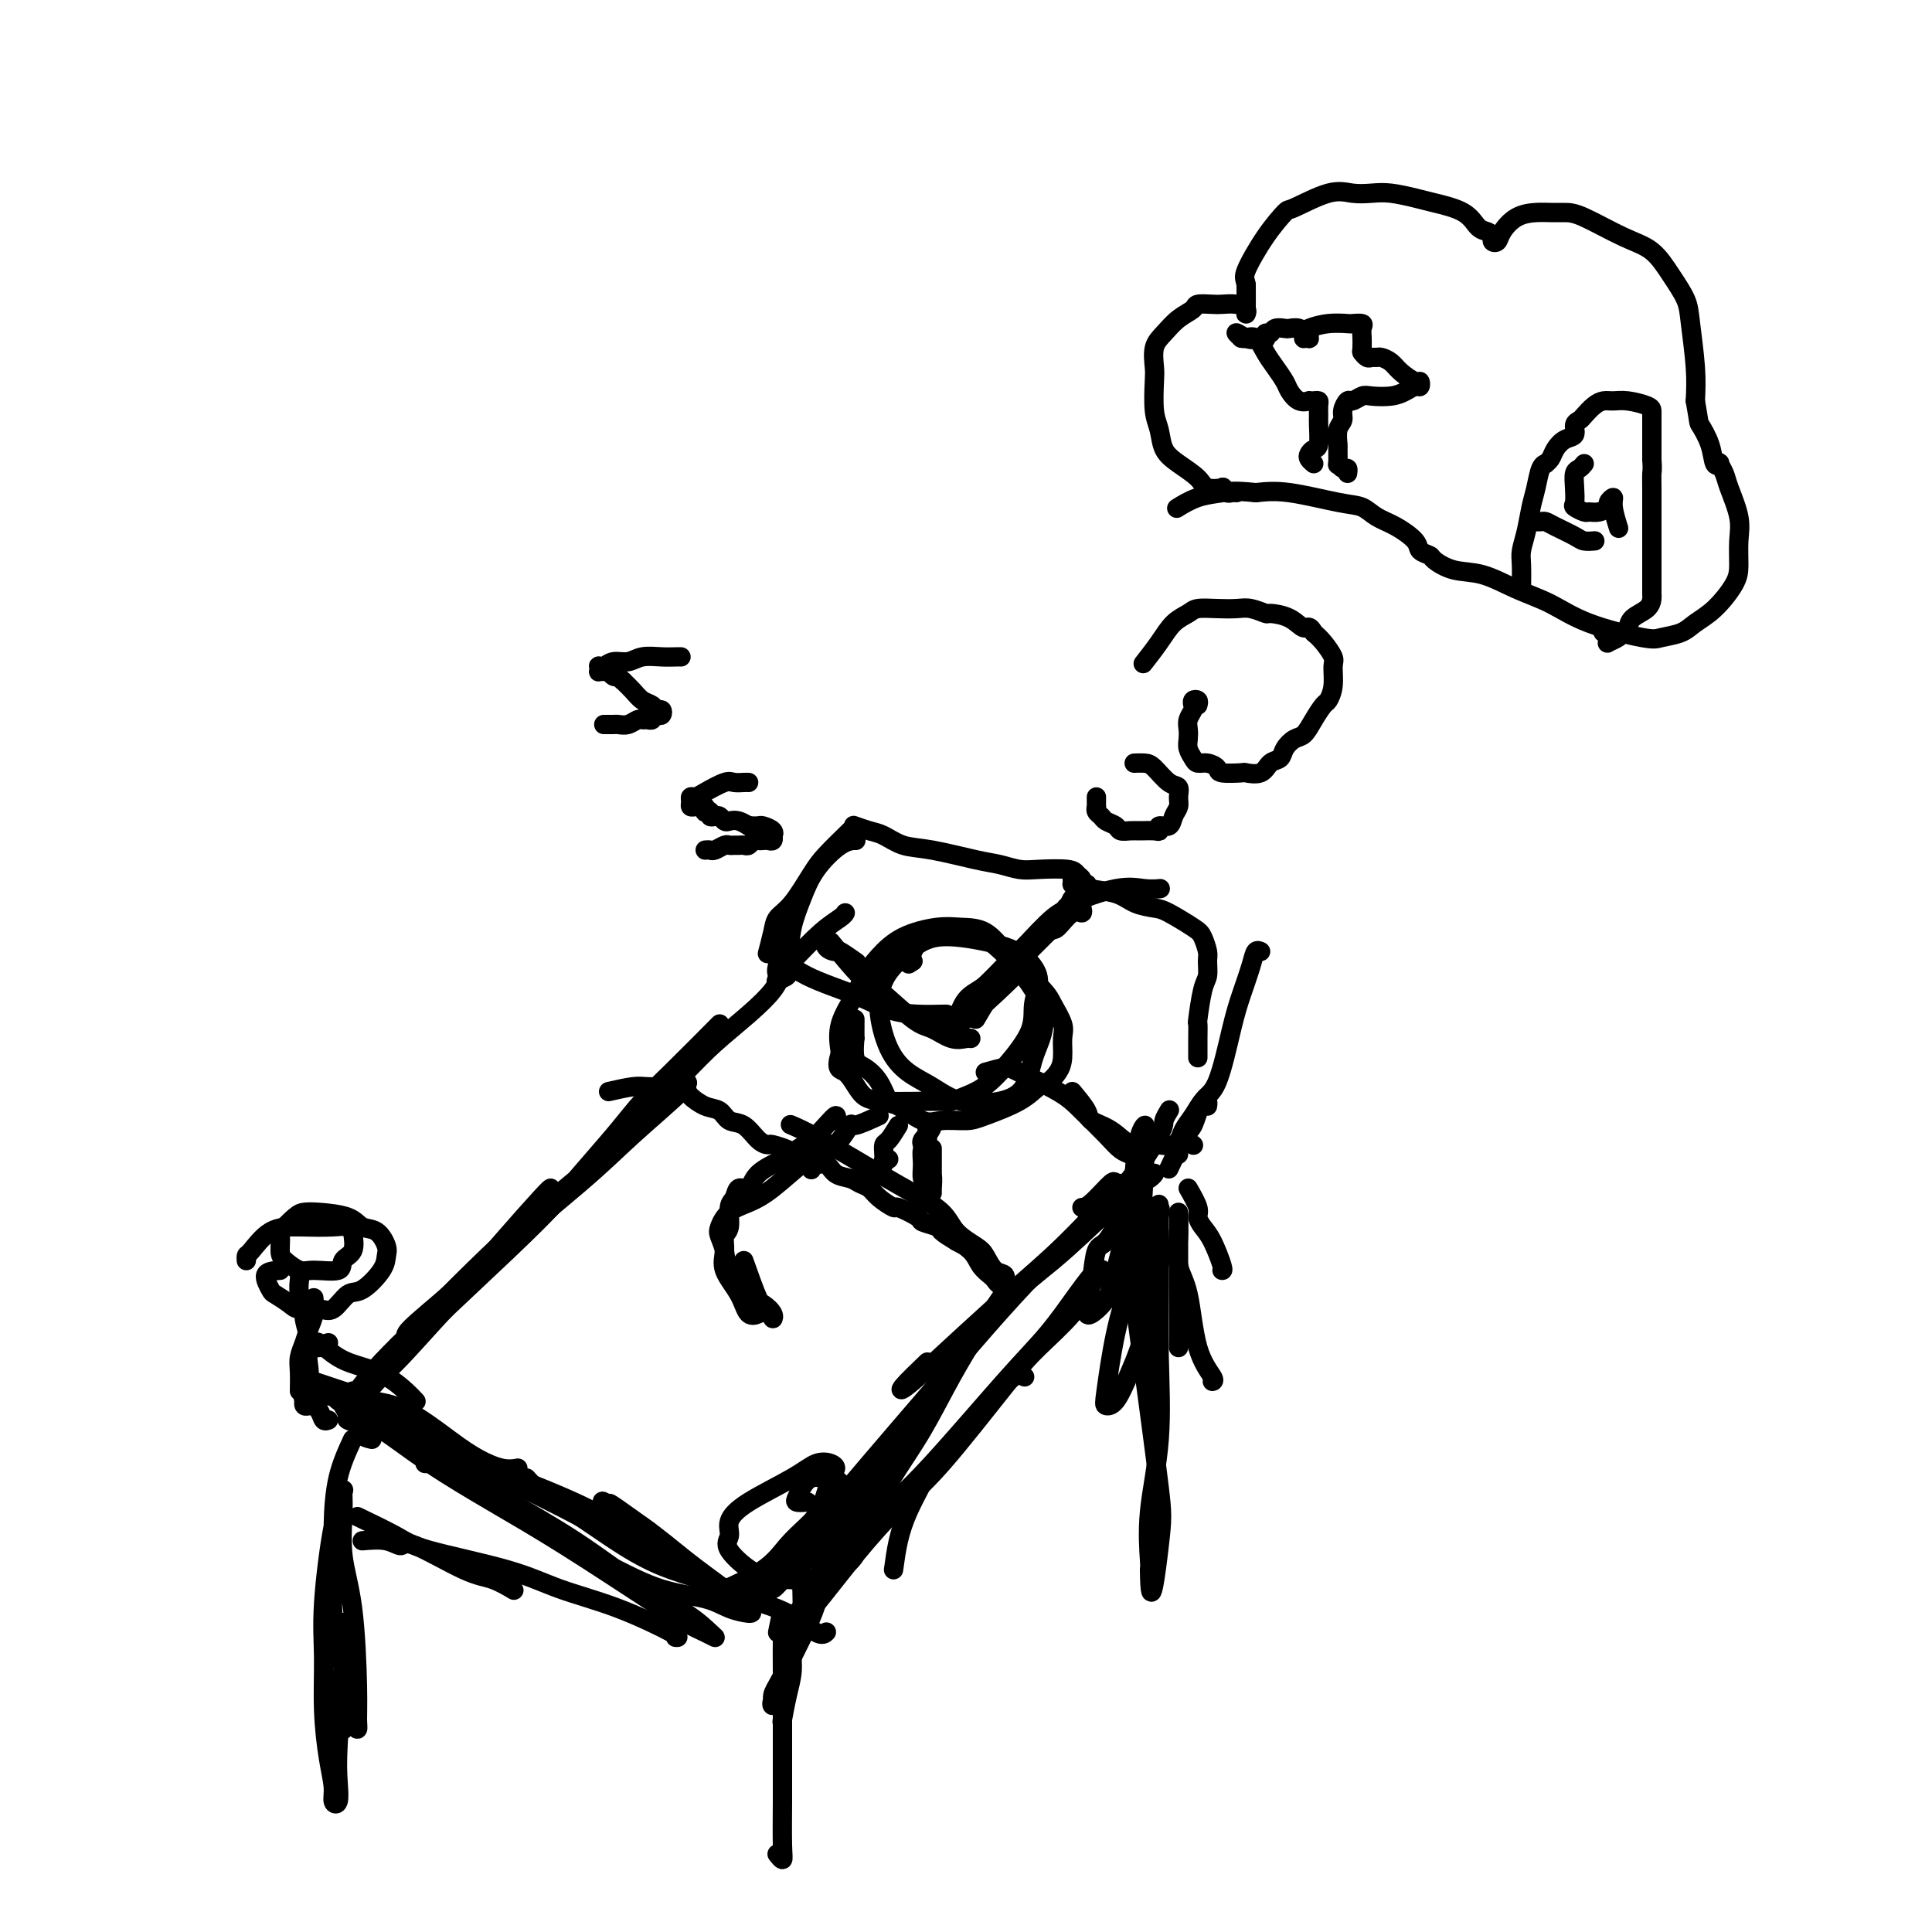 <svg viewBox='0 0 400 400' version='1.1' xmlns='http://www.w3.org/2000/svg' xmlns:xlink='http://www.w3.org/1999/xlink'><g fill='none' stroke='#000000' stroke-width='4' stroke-linecap='round' stroke-linejoin='round'><path d='M73,289c0.824,0.103 1.647,0.206 2,0c0.353,-0.206 0.234,-0.721 1,-2c0.766,-1.279 2.415,-3.324 6,-7c3.585,-3.676 9.104,-8.985 13,-13c3.896,-4.015 6.168,-6.736 9,-10c2.832,-3.264 6.224,-7.071 8,-9c1.776,-1.929 1.936,-1.980 2,-2c0.064,-0.020 0.032,-0.010 0,0'/><path d='M74,291c1.325,-1.786 2.649,-3.572 4,-5c1.351,-1.428 2.728,-2.499 6,-6c3.272,-3.501 8.439,-9.432 13,-14c4.561,-4.568 8.518,-7.774 12,-11c3.482,-3.226 6.490,-6.473 10,-10c3.510,-3.527 7.522,-7.334 9,-9c1.478,-1.666 0.422,-1.190 0,-1c-0.422,0.190 -0.211,0.095 0,0'/><path d='M86,276c-1.623,1.747 -3.247,3.494 -4,4c-0.753,0.506 -0.636,-0.228 0,-1c0.636,-0.772 1.792,-1.583 2,-2c0.208,-0.417 -0.530,-0.441 1,-2c1.530,-1.559 5.329,-4.652 8,-7c2.671,-2.348 4.215,-3.950 9,-8c4.785,-4.050 12.813,-10.549 18,-15c5.187,-4.451 7.535,-6.853 11,-10c3.465,-3.147 8.048,-7.040 10,-9c1.952,-1.960 1.272,-1.989 1,-2c-0.272,-0.011 -0.136,-0.006 0,0'/><path d='M149,212c-3.662,3.686 -7.324,7.372 -10,10c-2.676,2.628 -4.367,4.197 -6,6c-1.633,1.803 -3.208,3.838 -5,6c-1.792,2.162 -3.802,4.451 -6,7c-2.198,2.549 -4.585,5.360 -7,8c-2.415,2.640 -4.857,5.111 -10,10c-5.143,4.889 -12.987,12.197 -18,17c-5.013,4.803 -7.196,7.101 -9,9c-1.804,1.899 -3.231,3.399 -4,4c-0.769,0.601 -0.882,0.302 0,-1c0.882,-1.302 2.757,-3.608 5,-6c2.243,-2.392 4.854,-4.869 8,-8c3.146,-3.131 6.828,-6.916 11,-11c4.172,-4.084 8.835,-8.468 13,-12c4.165,-3.532 7.833,-6.212 13,-11c5.167,-4.788 11.831,-11.682 16,-16c4.169,-4.318 5.841,-6.058 8,-8c2.159,-1.942 4.806,-4.086 7,-6c2.194,-1.914 3.936,-3.599 5,-5c1.064,-1.401 1.450,-2.520 2,-3c0.550,-0.480 1.263,-0.322 1,0c-0.263,0.322 -1.504,0.806 -2,1c-0.496,0.194 -0.248,0.097 0,0'/><path d='M77,298c-0.891,-0.204 -1.783,-0.407 -2,-1c-0.217,-0.593 0.239,-1.574 0,-2c-0.239,-0.426 -1.175,-0.296 -2,-1c-0.825,-0.704 -1.541,-2.240 -2,-3c-0.459,-0.760 -0.662,-0.743 -1,-1c-0.338,-0.257 -0.811,-0.788 -1,-1c-0.189,-0.212 -0.095,-0.106 0,0'/><path d='M75,294c-0.000,0.006 -0.000,0.013 0,0c0.000,-0.013 0.001,-0.045 0,0c-0.001,0.045 -0.005,0.167 0,0c0.005,-0.167 0.020,-0.623 0,-1c-0.020,-0.377 -0.074,-0.675 0,-1c0.074,-0.325 0.275,-0.676 0,-1c-0.275,-0.324 -1.028,-0.623 -2,-1c-0.972,-0.377 -2.163,-0.834 -3,-1c-0.837,-0.166 -1.321,-0.040 -2,0c-0.679,0.040 -1.555,-0.004 -2,0c-0.445,0.004 -0.460,0.057 -1,0c-0.540,-0.057 -1.605,-0.226 -2,0c-0.395,0.226 -0.120,0.845 0,1c0.120,0.155 0.084,-0.154 0,0c-0.084,0.154 -0.215,0.772 0,1c0.215,0.228 0.776,0.065 1,0c0.224,-0.065 0.112,-0.033 0,0'/><path d='M62,288c0.024,-1.422 0.049,-2.845 0,-4c-0.049,-1.155 -0.171,-2.044 0,-3c0.171,-0.956 0.634,-1.980 1,-3c0.366,-1.020 0.634,-2.036 1,-3c0.366,-0.964 0.829,-1.875 1,-3c0.171,-1.125 0.049,-2.464 0,-3c-0.049,-0.536 -0.024,-0.268 0,0'/><path d='M64,277c-0.453,-1.676 -0.906,-3.353 -1,-4c-0.094,-0.647 0.171,-0.265 0,-1c-0.171,-0.735 -0.778,-2.589 -1,-4c-0.222,-1.411 -0.060,-2.380 0,-3c0.060,-0.620 0.017,-0.891 0,-1c-0.017,-0.109 -0.009,-0.054 0,0'/><path d='M58,263c-1.373,0.099 -2.746,0.199 -3,1c-0.254,0.801 0.610,2.305 1,3c0.390,0.695 0.306,0.582 1,1c0.694,0.418 2.167,1.369 3,2c0.833,0.631 1.026,0.943 2,1c0.974,0.057 2.730,-0.141 4,0c1.270,0.141 2.053,0.620 3,0c0.947,-0.620 2.059,-2.339 3,-3c0.941,-0.661 1.711,-0.265 3,-1c1.289,-0.735 3.096,-2.602 4,-4c0.904,-1.398 0.905,-2.329 1,-3c0.095,-0.671 0.282,-1.084 0,-2c-0.282,-0.916 -1.035,-2.337 -2,-3c-0.965,-0.663 -2.144,-0.569 -3,-1c-0.856,-0.431 -1.389,-1.386 -3,-2c-1.611,-0.614 -4.298,-0.885 -6,-1c-1.702,-0.115 -2.418,-0.074 -3,0c-0.582,0.074 -1.030,0.179 -2,1c-0.970,0.821 -2.460,2.357 -3,3c-0.540,0.643 -0.128,0.392 0,1c0.128,0.608 -0.028,2.073 0,3c0.028,0.927 0.240,1.314 1,2c0.760,0.686 2.067,1.672 3,2c0.933,0.328 1.490,-0.000 3,0c1.510,0.000 3.972,0.330 5,0c1.028,-0.330 0.623,-1.320 1,-2c0.377,-0.680 1.536,-1.052 2,-2c0.464,-0.948 0.232,-2.474 0,-4'/><path d='M73,255c-0.098,-1.464 -1.844,-1.125 -4,-1c-2.156,0.125 -4.721,0.037 -7,0c-2.279,-0.037 -4.271,-0.024 -6,1c-1.729,1.024 -3.195,3.058 -4,4c-0.805,0.942 -0.947,0.792 -1,1c-0.053,0.208 -0.015,0.774 0,1c0.015,0.226 0.008,0.113 0,0'/><path d='M68,278c-1.705,0.524 -3.411,1.048 -4,2c-0.589,0.952 -0.063,2.332 0,4c0.063,1.668 -0.337,3.624 0,5c0.337,1.376 1.410,2.173 2,3c0.590,0.827 0.697,1.684 1,2c0.303,0.316 0.801,0.090 1,0c0.199,-0.090 0.100,-0.045 0,0'/><path d='M66,279c-0.334,-0.713 -0.669,-1.425 0,-1c0.669,0.425 2.341,1.988 4,3c1.659,1.012 3.307,1.473 5,2c1.693,0.527 3.433,1.121 5,2c1.567,0.879 2.960,2.044 4,3c1.040,0.956 1.726,1.702 2,2c0.274,0.298 0.137,0.149 0,0'/><path d='M65,286c2.247,0.757 4.494,1.514 6,2c1.506,0.486 2.271,0.700 3,1c0.729,0.300 1.423,0.687 3,1c1.577,0.313 4.038,0.553 7,2c2.962,1.447 6.426,4.100 9,6c2.574,1.900 4.257,3.045 6,4c1.743,0.955 3.546,1.719 5,2c1.454,0.281 2.558,0.080 3,0c0.442,-0.080 0.221,-0.040 0,0'/><path d='M73,288c2.434,2.149 4.868,4.298 6,5c1.132,0.702 0.962,-0.043 3,1c2.038,1.043 6.284,3.873 10,6c3.716,2.127 6.903,3.549 12,6c5.097,2.451 12.103,5.929 16,8c3.897,2.071 4.685,2.735 5,3c0.315,0.265 0.158,0.133 0,0'/><path d='M77,295c2.600,1.339 5.200,2.678 7,3c1.800,0.322 2.799,-0.373 4,0c1.201,0.373 2.605,1.813 5,3c2.395,1.187 5.780,2.122 11,4c5.220,1.878 12.274,4.699 17,7c4.726,2.301 7.122,4.081 10,6c2.878,1.919 6.236,3.978 8,5c1.764,1.022 1.932,1.006 2,1c0.068,-0.006 0.034,-0.003 0,0'/><path d='M109,306c1.537,1.671 3.074,3.343 4,4c0.926,0.657 1.241,0.301 4,2c2.759,1.699 7.961,5.454 12,8c4.039,2.546 6.913,3.885 10,5c3.087,1.115 6.386,2.008 9,3c2.614,0.992 4.543,2.083 7,3c2.457,0.917 5.442,1.658 8,3c2.558,1.342 4.689,3.284 6,4c1.311,0.716 1.803,0.204 2,0c0.197,-0.204 0.098,-0.102 0,0'/><path d='M155,332c1.661,-2.649 3.321,-5.298 5,-7c1.679,-1.702 3.375,-2.458 4,-3c0.625,-0.542 0.179,-0.869 0,-1c-0.179,-0.131 -0.089,-0.065 0,0'/><path d='M148,330c3.761,-1.648 7.522,-3.296 10,-5c2.478,-1.704 3.673,-3.465 5,-5c1.327,-1.535 2.785,-2.845 4,-4c1.215,-1.155 2.188,-2.154 3,-4c0.812,-1.846 1.464,-4.540 2,-6c0.536,-1.460 0.955,-1.686 1,-2c0.045,-0.314 -0.283,-0.716 -1,-1c-0.717,-0.284 -1.823,-0.448 -3,0c-1.177,0.448 -2.425,1.510 -5,3c-2.575,1.490 -6.476,3.408 -9,5c-2.524,1.592 -3.670,2.857 -4,4c-0.330,1.143 0.157,2.164 0,3c-0.157,0.836 -0.959,1.486 0,3c0.959,1.514 3.679,3.892 6,5c2.321,1.108 4.244,0.946 6,1c1.756,0.054 3.345,0.323 5,0c1.655,-0.323 3.377,-1.239 5,-2c1.623,-0.761 3.148,-1.366 4,-3c0.852,-1.634 1.032,-4.296 1,-6c-0.032,-1.704 -0.274,-2.451 -1,-4c-0.726,-1.549 -1.935,-3.901 -3,-5c-1.065,-1.099 -1.986,-0.946 -3,-1c-1.014,-0.054 -2.121,-0.316 -3,0c-0.879,0.316 -1.531,1.209 -2,2c-0.469,0.791 -0.755,1.480 -1,2c-0.245,0.520 -0.451,0.871 0,1c0.451,0.129 1.557,0.037 2,0c0.443,-0.037 0.221,-0.018 0,0'/><path d='M169,332c-0.341,1.085 -0.682,2.171 -2,5c-1.318,2.829 -3.614,7.402 -5,10c-1.386,2.598 -1.863,3.221 -2,4c-0.137,0.779 0.066,1.714 0,2c-0.066,0.286 -0.402,-0.077 0,-1c0.402,-0.923 1.544,-2.407 2,-3c0.456,-0.593 0.228,-0.297 0,0'/><path d='M166,328c0.081,2.428 0.163,4.857 0,6c-0.163,1.143 -0.569,1.001 -1,2c-0.431,0.999 -0.886,3.140 -1,5c-0.114,1.860 0.113,3.440 0,5c-0.113,1.560 -0.566,3.098 -1,5c-0.434,1.902 -0.848,4.166 -1,5c-0.152,0.834 -0.044,0.238 0,0c0.044,-0.238 0.022,-0.119 0,0'/><path d='M161,338c0.423,-2.127 0.845,-4.254 1,-4c0.155,0.254 0.041,2.890 0,5c-0.041,2.110 -0.010,3.695 0,8c0.010,4.305 -0.001,11.332 0,16c0.001,4.668 0.014,6.977 0,10c-0.014,3.023 -0.055,6.759 0,9c0.055,2.241 0.207,2.988 0,3c-0.207,0.012 -0.773,-0.711 -1,-1c-0.227,-0.289 -0.113,-0.145 0,0'/><path d='M73,298c-1.151,2.498 -2.302,4.996 -3,8c-0.698,3.004 -0.944,6.514 -1,10c-0.056,3.486 0.079,6.947 0,10c-0.079,3.053 -0.371,5.699 0,9c0.371,3.301 1.406,7.259 2,10c0.594,2.741 0.748,4.267 1,6c0.252,1.733 0.602,3.674 1,5c0.398,1.326 0.845,2.036 1,2c0.155,-0.036 0.017,-0.817 0,-2c-0.017,-1.183 0.086,-2.769 0,-7c-0.086,-4.231 -0.361,-11.109 -1,-16c-0.639,-4.891 -1.641,-7.795 -2,-11c-0.359,-3.205 -0.076,-6.709 0,-9c0.076,-2.291 -0.056,-3.367 0,-4c0.056,-0.633 0.302,-0.824 0,0c-0.302,0.824 -1.150,2.662 -2,7c-0.850,4.338 -1.702,11.175 -2,16c-0.298,4.825 -0.042,7.640 0,11c0.042,3.360 -0.129,7.267 0,11c0.129,3.733 0.557,7.291 1,10c0.443,2.709 0.902,4.569 1,6c0.098,1.431 -0.166,2.433 0,3c0.166,0.567 0.763,0.700 1,0c0.237,-0.700 0.116,-2.233 0,-4c-0.116,-1.767 -0.227,-3.769 0,-8c0.227,-4.231 0.793,-10.691 1,-15c0.207,-4.309 0.056,-6.468 0,-8c-0.056,-1.532 -0.016,-2.438 0,-2c0.016,0.438 0.008,2.219 0,4'/><path d='M71,340c0.366,-3.767 0.280,3.317 0,7c-0.280,3.683 -0.756,3.967 -1,5c-0.244,1.033 -0.258,2.817 0,4c0.258,1.183 0.788,1.767 1,2c0.212,0.233 0.106,0.117 0,0'/><path d='M75,319c1.794,-0.151 3.588,-0.301 5,0c1.412,0.301 2.442,1.055 3,1c0.558,-0.055 0.644,-0.918 3,0c2.356,0.918 6.982,3.617 10,5c3.018,1.383 4.428,1.449 6,2c1.572,0.551 3.306,1.586 4,2c0.694,0.414 0.347,0.207 0,0'/><path d='M74,314c3.004,1.446 6.009,2.891 8,4c1.991,1.109 2.969,1.880 7,3c4.031,1.120 11.115,2.587 16,4c4.885,1.413 7.571,2.771 11,4c3.429,1.229 7.599,2.329 12,4c4.401,1.671 9.031,3.911 11,5c1.969,1.089 1.277,1.025 1,1c-0.277,-0.025 -0.138,-0.013 0,0'/><path d='M78,296c-2.670,-0.828 -5.340,-1.656 -6,-2c-0.660,-0.344 0.690,-0.205 2,0c1.310,0.205 2.579,0.477 5,2c2.421,1.523 5.995,4.299 10,7c4.005,2.701 8.441,5.329 13,8c4.559,2.671 9.240,5.385 15,9c5.760,3.615 12.601,8.131 17,11c4.399,2.869 6.358,4.093 8,5c1.642,0.907 2.966,1.499 4,2c1.034,0.501 1.779,0.910 2,1c0.221,0.090 -0.082,-0.140 -1,-1c-0.918,-0.860 -2.453,-2.350 -5,-4c-2.547,-1.650 -6.107,-3.461 -10,-6c-3.893,-2.539 -8.119,-5.805 -13,-9c-4.881,-3.195 -10.417,-6.317 -15,-9c-4.583,-2.683 -8.213,-4.926 -11,-6c-2.787,-1.074 -4.732,-0.977 -5,-1c-0.268,-0.023 1.141,-0.164 2,0c0.859,0.164 1.167,0.635 3,2c1.833,1.365 5.192,3.626 11,7c5.808,3.374 14.064,7.861 20,11c5.936,3.139 9.552,4.931 13,6c3.448,1.069 6.729,1.414 9,2c2.271,0.586 3.531,1.412 5,2c1.469,0.588 3.146,0.939 4,1c0.854,0.061 0.885,-0.167 0,-1c-0.885,-0.833 -2.685,-2.270 -5,-4c-2.315,-1.730 -5.146,-3.752 -8,-6c-2.854,-2.248 -5.730,-4.721 -9,-7c-3.270,-2.279 -6.934,-4.366 -8,-5c-1.066,-0.634 0.467,0.183 2,1'/><path d='M127,312c-3.022,-2.533 3.422,2.133 6,4c2.578,1.867 1.289,0.933 0,0'/><path d='M155,329c2.184,-1.797 4.368,-3.594 5,-4c0.632,-0.406 -0.290,0.578 1,-1c1.290,-1.578 4.790,-5.719 7,-8c2.210,-2.281 3.128,-2.702 5,-4c1.872,-1.298 4.698,-3.472 7,-5c2.302,-1.528 4.081,-2.412 5,-3c0.919,-0.588 0.977,-0.882 1,-1c0.023,-0.118 0.012,-0.059 0,0'/><path d='M165,327c0.651,-1.855 1.303,-3.710 3,-6c1.697,-2.290 4.441,-5.016 7,-8c2.559,-2.984 4.934,-6.225 7,-9c2.066,-2.775 3.822,-5.084 6,-8c2.178,-2.916 4.779,-6.439 6,-8c1.221,-1.561 1.063,-1.160 1,-1c-0.063,0.160 -0.032,0.080 0,0'/><path d='M169,327c-0.835,1.986 -1.670,3.972 -2,5c-0.330,1.028 -0.155,1.097 0,1c0.155,-0.097 0.290,-0.359 1,-1c0.710,-0.641 1.994,-1.661 3,-3c1.006,-1.339 1.735,-2.996 4,-7c2.265,-4.004 6.068,-10.356 9,-15c2.932,-4.644 4.993,-7.581 7,-11c2.007,-3.419 3.961,-7.318 6,-11c2.039,-3.682 4.164,-7.145 6,-10c1.836,-2.855 3.382,-5.101 4,-6c0.618,-0.899 0.309,-0.449 0,0'/><path d='M167,321c-1.900,2.303 -3.800,4.606 -5,6c-1.200,1.394 -1.698,1.878 -2,2c-0.302,0.122 -0.406,-0.118 0,-1c0.406,-0.882 1.323,-2.407 5,-7c3.677,-4.593 10.115,-12.254 15,-18c4.885,-5.746 8.218,-9.576 12,-14c3.782,-4.424 8.015,-9.444 12,-14c3.985,-4.556 7.723,-8.650 11,-12c3.277,-3.350 6.095,-5.955 9,-9c2.905,-3.045 5.899,-6.529 7,-8c1.101,-1.471 0.309,-0.930 0,-1c-0.309,-0.070 -0.134,-0.751 -1,0c-0.866,0.751 -2.772,2.933 -4,4c-1.228,1.067 -1.780,1.019 -2,1c-0.220,-0.019 -0.110,-0.010 0,0'/><path d='M192,282c-2.069,1.981 -4.139,3.961 -5,5c-0.861,1.039 -0.514,1.135 2,-1c2.514,-2.135 7.194,-6.502 11,-10c3.806,-3.498 6.737,-6.128 10,-9c3.263,-2.872 6.859,-5.987 10,-9c3.141,-3.013 5.826,-5.925 8,-8c2.174,-2.075 3.837,-3.313 6,-6c2.163,-2.687 4.827,-6.823 6,-9c1.173,-2.177 0.854,-2.394 1,-3c0.146,-0.606 0.756,-1.602 1,-2c0.244,-0.398 0.122,-0.199 0,0'/><path d='M232,252c-1.063,2.023 -2.126,4.047 -3,5c-0.874,0.953 -1.559,0.836 -2,2c-0.441,1.164 -0.639,3.611 -1,6c-0.361,2.389 -0.885,4.722 -1,6c-0.115,1.278 0.179,1.502 1,1c0.821,-0.502 2.170,-1.731 3,-3c0.830,-1.269 1.140,-2.579 2,-6c0.860,-3.421 2.269,-8.954 3,-13c0.731,-4.046 0.785,-6.605 1,-9c0.215,-2.395 0.591,-4.625 1,-6c0.409,-1.375 0.851,-1.895 1,-2c0.149,-0.105 0.006,0.205 0,1c-0.006,0.795 0.124,2.076 0,6c-0.124,3.924 -0.504,10.491 -1,15c-0.496,4.509 -1.108,6.960 -2,10c-0.892,3.040 -2.063,6.669 -3,11c-0.937,4.331 -1.642,9.362 -2,12c-0.358,2.638 -0.371,2.881 0,3c0.371,0.119 1.126,0.115 2,-1c0.874,-1.115 1.866,-3.340 3,-6c1.134,-2.660 2.409,-5.754 3,-9c0.591,-3.246 0.498,-6.642 1,-11c0.502,-4.358 1.598,-9.676 2,-12c0.402,-2.324 0.110,-1.654 0,-2c-0.110,-0.346 -0.037,-1.707 0,1c0.037,2.707 0.038,9.482 0,15c-0.038,5.518 -0.115,9.780 0,15c0.115,5.220 0.423,11.399 0,17c-0.423,5.601 -1.575,10.623 -2,15c-0.425,4.377 -0.121,8.108 0,10c0.121,1.892 0.061,1.946 0,2'/><path d='M238,325c0.102,10.572 1.358,0.502 2,-5c0.642,-5.502 0.669,-6.435 0,-12c-0.669,-5.565 -2.036,-15.760 -3,-23c-0.964,-7.240 -1.526,-11.523 -2,-15c-0.474,-3.477 -0.859,-6.149 -1,-8c-0.141,-1.851 -0.038,-2.883 0,-3c0.038,-0.117 0.011,0.681 0,1c-0.011,0.319 -0.005,0.160 0,0'/><path d='M164,199c2.113,-2.226 4.226,-4.452 6,-6c1.774,-1.548 3.208,-2.417 4,-3c0.792,-0.583 0.940,-0.881 1,-1c0.060,-0.119 0.030,-0.060 0,0'/><path d='M171,193c-0.220,1.139 -0.440,2.278 0,3c0.440,0.722 1.541,1.029 2,1c0.459,-0.029 0.278,-0.392 1,0c0.722,0.392 2.349,1.541 3,2c0.651,0.459 0.325,0.230 0,0'/><path d='M160,197c2.000,1.743 4.000,3.486 7,5c3.000,1.514 7.000,2.798 10,4c3.000,1.202 5.000,2.322 7,3c2.000,0.678 4.000,0.914 6,1c2.000,0.086 4.000,0.023 5,0c1.000,-0.023 1.000,-0.007 1,0c0.000,0.007 0.000,0.003 0,0'/><path d='M172,195c2.270,2.789 4.540,5.578 6,7c1.460,1.422 2.111,1.477 4,3c1.889,1.523 5.018,4.513 7,6c1.982,1.487 2.818,1.470 4,2c1.182,0.530 2.708,1.606 4,2c1.292,0.394 2.348,0.106 3,0c0.652,-0.106 0.901,-0.030 1,0c0.099,0.030 0.050,0.015 0,0'/><path d='M202,211c1.056,-1.788 2.112,-3.576 3,-5c0.888,-1.424 1.607,-2.483 3,-4c1.393,-1.517 3.459,-3.492 5,-5c1.541,-1.508 2.557,-2.548 4,-4c1.443,-1.452 3.311,-3.314 4,-4c0.689,-0.686 0.197,-0.196 0,0c-0.197,0.196 -0.098,0.098 0,0'/><path d='M197,213c1.229,-1.538 2.458,-3.077 3,-4c0.542,-0.923 0.396,-1.231 1,-2c0.604,-0.769 1.959,-1.998 4,-4c2.041,-2.002 4.769,-4.777 6,-6c1.231,-1.223 0.964,-0.895 2,-2c1.036,-1.105 3.373,-3.644 5,-5c1.627,-1.356 2.542,-1.529 3,-2c0.458,-0.471 0.459,-1.239 1,-2c0.541,-0.761 1.621,-1.514 2,-2c0.379,-0.486 0.058,-0.705 0,-1c-0.058,-0.295 0.148,-0.667 0,-1c-0.148,-0.333 -0.651,-0.628 -1,-1c-0.349,-0.372 -0.546,-0.819 -2,-1c-1.454,-0.181 -4.166,-0.094 -6,0c-1.834,0.094 -2.790,0.195 -4,0c-1.210,-0.195 -2.673,-0.686 -4,-1c-1.327,-0.314 -2.518,-0.451 -5,-1c-2.482,-0.549 -6.256,-1.510 -9,-2c-2.744,-0.490 -4.458,-0.510 -6,-1c-1.542,-0.490 -2.910,-1.452 -4,-2c-1.090,-0.548 -1.900,-0.683 -3,-1c-1.100,-0.317 -2.488,-0.816 -3,-1c-0.512,-0.184 -0.146,-0.053 0,0c0.146,0.053 0.073,0.026 0,0'/><path d='M176,172c-1.872,1.822 -3.744,3.644 -5,5c-1.256,1.356 -1.895,2.245 -3,4c-1.105,1.755 -2.674,4.376 -4,6c-1.326,1.624 -2.407,2.250 -3,3c-0.593,0.750 -0.698,1.625 -1,3c-0.302,1.375 -0.801,3.250 -1,4c-0.199,0.750 -0.100,0.375 0,0'/><path d='M161,197c-0.015,1.533 -0.030,3.066 0,4c0.030,0.934 0.105,1.270 0,1c-0.105,-0.270 -0.389,-1.144 0,-2c0.389,-0.856 1.451,-1.693 2,-3c0.549,-1.307 0.585,-3.082 1,-5c0.415,-1.918 1.207,-3.978 2,-6c0.793,-2.022 1.585,-4.006 3,-6c1.415,-1.994 3.451,-3.998 5,-5c1.549,-1.002 2.609,-1.000 3,-1c0.391,0.000 0.112,0.000 0,0c-0.112,-0.000 -0.056,-0.000 0,0'/><path d='M204,222c1.562,-0.438 3.125,-0.875 4,-1c0.875,-0.125 1.063,0.064 3,1c1.937,0.936 5.623,2.619 8,4c2.377,1.381 3.446,2.461 5,4c1.554,1.539 3.592,3.536 5,5c1.408,1.464 2.187,2.394 3,3c0.813,0.606 1.661,0.887 2,1c0.339,0.113 0.170,0.056 0,0'/><path d='M222,226c1.249,1.500 2.497,3.001 3,4c0.503,0.999 0.259,1.497 1,2c0.741,0.503 2.467,1.012 4,2c1.533,0.988 2.872,2.454 4,3c1.128,0.546 2.046,0.172 3,0c0.954,-0.172 1.946,-0.140 3,0c1.054,0.140 2.172,0.390 3,0c0.828,-0.390 1.366,-1.419 2,-2c0.634,-0.581 1.363,-0.716 2,-2c0.637,-1.284 1.183,-3.719 2,-5c0.817,-1.281 1.906,-1.409 3,-4c1.094,-2.591 2.192,-7.647 3,-11c0.808,-3.353 1.327,-5.003 2,-7c0.673,-1.997 1.500,-4.339 2,-6c0.500,-1.661 0.673,-2.639 1,-3c0.327,-0.361 0.808,-0.103 1,0c0.192,0.103 0.096,0.052 0,0'/><path d='M248,219c-0.006,-1.337 -0.012,-2.675 0,-4c0.012,-1.325 0.041,-2.638 0,-3c-0.041,-0.362 -0.154,0.228 0,-1c0.154,-1.228 0.574,-4.272 1,-6c0.426,-1.728 0.857,-2.138 1,-3c0.143,-0.862 -0.003,-2.175 0,-3c0.003,-0.825 0.154,-1.163 0,-2c-0.154,-0.837 -0.614,-2.174 -1,-3c-0.386,-0.826 -0.698,-1.142 -2,-2c-1.302,-0.858 -3.593,-2.257 -5,-3c-1.407,-0.743 -1.930,-0.830 -3,-1c-1.070,-0.170 -2.685,-0.424 -4,-1c-1.315,-0.576 -2.328,-1.475 -4,-2c-1.672,-0.525 -4.003,-0.676 -5,-1c-0.997,-0.324 -0.659,-0.823 -1,-1c-0.341,-0.177 -1.359,-0.034 -2,0c-0.641,0.034 -0.904,-0.043 -1,0c-0.096,0.043 -0.026,0.204 0,0c0.026,-0.204 0.007,-0.773 0,-1c-0.007,-0.227 -0.004,-0.114 0,0'/><path d='M212,200c-0.838,0.887 -1.675,1.774 -4,4c-2.325,2.226 -6.137,5.791 -8,7c-1.863,1.209 -1.777,0.062 -2,0c-0.223,-0.062 -0.756,0.960 -1,1c-0.244,0.040 -0.201,-0.902 0,-1c0.201,-0.098 0.558,0.650 1,0c0.442,-0.650 0.969,-2.697 2,-4c1.031,-1.303 2.565,-1.863 4,-3c1.435,-1.137 2.772,-2.852 4,-4c1.228,-1.148 2.347,-1.728 4,-3c1.653,-1.272 3.840,-3.234 5,-4c1.160,-0.766 1.291,-0.335 2,-1c0.709,-0.665 1.994,-2.426 3,-3c1.006,-0.574 1.732,0.038 2,0c0.268,-0.038 0.076,-0.725 0,-1c-0.076,-0.275 -0.038,-0.137 0,0'/><path d='M215,193c2.118,-1.555 4.235,-3.110 5,-4c0.765,-0.890 0.177,-1.114 2,-2c1.823,-0.886 6.058,-2.434 9,-3c2.942,-0.566 4.593,-0.152 6,0c1.407,0.152 2.571,0.041 3,0c0.429,-0.041 0.123,-0.012 0,0c-0.123,0.012 -0.061,0.006 0,0'/><path d='M242,242c0.733,-1.578 1.467,-3.156 2,-4c0.533,-0.844 0.867,-0.956 1,-1c0.133,-0.044 0.067,-0.022 0,0'/><path d='M244,239c0.018,-0.382 0.036,-0.765 0,-1c-0.036,-0.235 -0.125,-0.323 0,-1c0.125,-0.677 0.464,-1.943 1,-3c0.536,-1.057 1.268,-1.905 2,-3c0.732,-1.095 1.464,-2.438 2,-3c0.536,-0.562 0.875,-0.344 1,0c0.125,0.344 0.036,0.812 0,1c-0.036,0.188 -0.018,0.094 0,0'/><path d='M247,237c0.000,0.000 0.100,0.100 0.1,0.1'/><path d='M246,246c0.864,1.511 1.727,3.021 2,4c0.273,0.979 -0.046,1.425 0,2c0.046,0.575 0.457,1.278 1,2c0.543,0.722 1.218,1.461 2,3c0.782,1.539 1.672,3.876 2,5c0.328,1.124 0.094,1.035 0,1c-0.094,-0.035 -0.047,-0.018 0,0'/><path d='M244,251c0.051,1.539 0.102,3.078 0,5c-0.102,1.922 -0.357,4.228 0,6c0.357,1.772 1.325,3.011 2,6c0.675,2.989 1.057,7.729 2,11c0.943,3.271 2.446,5.073 3,6c0.554,0.927 0.158,0.979 0,1c-0.158,0.021 -0.079,0.010 0,0'/><path d='M244,255c0.000,1.110 0.000,2.221 0,4c0.000,1.779 0.000,4.228 0,7c-0.000,2.772 -0.000,5.867 0,8c0.000,2.133 0.000,3.305 0,4c0.000,0.695 -0.000,0.913 0,1c0.000,0.087 0.000,0.044 0,0'/><path d='M185,325c0.274,-2.011 0.548,-4.021 1,-6c0.452,-1.979 1.083,-3.925 2,-6c0.917,-2.075 2.120,-4.279 3,-6c0.880,-1.721 1.437,-2.958 4,-6c2.563,-3.042 7.130,-7.887 10,-11c2.870,-3.113 4.042,-4.492 5,-5c0.958,-0.508 1.702,-0.145 2,0c0.298,0.145 0.149,0.073 0,0'/><path d='M181,316c-3.438,3.731 -6.876,7.461 -9,10c-2.124,2.539 -2.936,3.886 -4,5c-1.064,1.114 -2.382,1.996 -3,3c-0.618,1.004 -0.538,2.129 0,2c0.538,-0.129 1.532,-1.511 2,-2c0.468,-0.489 0.410,-0.086 2,-2c1.590,-1.914 4.827,-6.144 8,-10c3.173,-3.856 6.281,-7.338 9,-10c2.719,-2.662 5.049,-4.505 9,-9c3.951,-4.495 9.521,-11.643 13,-16c3.479,-4.357 4.866,-5.923 7,-8c2.134,-2.077 5.016,-4.665 7,-7c1.984,-2.335 3.071,-4.417 4,-6c0.929,-1.583 1.700,-2.667 2,-3c0.300,-0.333 0.130,0.084 0,0c-0.130,-0.084 -0.219,-0.668 -1,0c-0.781,0.668 -2.254,2.588 -4,5c-1.746,2.412 -3.765,5.317 -6,8c-2.235,2.683 -4.685,5.145 -9,10c-4.315,4.855 -10.496,12.103 -15,17c-4.504,4.897 -7.333,7.444 -10,10c-2.667,2.556 -5.174,5.121 -7,7c-1.826,1.879 -2.972,3.072 -4,4c-1.028,0.928 -1.940,1.592 -2,1c-0.060,-0.592 0.730,-2.439 2,-5c1.270,-2.561 3.021,-5.837 5,-9c1.979,-3.163 4.188,-6.215 9,-13c4.812,-6.785 12.228,-17.303 18,-24c5.772,-6.697 9.900,-9.572 14,-13c4.100,-3.428 8.171,-7.408 11,-10c2.829,-2.592 4.414,-3.796 6,-5'/><path d='M235,246c5.595,-4.786 4.083,-2.750 3,-2c-1.083,0.750 -1.738,0.214 -2,0c-0.262,-0.214 -0.131,-0.107 0,0'/><path d='M177,211c-0.011,1.800 -0.022,3.600 0,4c0.022,0.400 0.075,-0.600 0,0c-0.075,0.600 -0.280,2.799 0,4c0.280,1.201 1.044,1.405 2,2c0.956,0.595 2.106,1.581 3,3c0.894,1.419 1.534,3.270 2,4c0.466,0.730 0.757,0.338 2,1c1.243,0.662 3.438,2.379 5,3c1.562,0.621 2.491,0.145 4,0c1.509,-0.145 3.597,0.039 5,0c1.403,-0.039 2.120,-0.303 4,-1c1.880,-0.697 4.924,-1.827 7,-3c2.076,-1.173 3.183,-2.390 4,-3c0.817,-0.610 1.345,-0.612 2,-1c0.655,-0.388 1.437,-1.161 2,-2c0.563,-0.839 0.908,-1.745 1,-3c0.092,-1.255 -0.069,-2.861 0,-4c0.069,-1.139 0.368,-1.812 0,-3c-0.368,-1.188 -1.402,-2.893 -2,-4c-0.598,-1.107 -0.760,-1.617 -2,-3c-1.240,-1.383 -3.557,-3.640 -5,-5c-1.443,-1.360 -2.013,-1.824 -3,-3c-0.987,-1.176 -2.392,-3.063 -4,-4c-1.608,-0.937 -3.418,-0.922 -5,-1c-1.582,-0.078 -2.936,-0.249 -5,0c-2.064,0.249 -4.837,0.918 -7,2c-2.163,1.082 -3.715,2.577 -5,4c-1.285,1.423 -2.303,2.773 -3,4c-0.697,1.227 -1.072,2.330 -2,4c-0.928,1.670 -2.408,3.906 -3,6c-0.592,2.094 -0.296,4.047 0,6'/><path d='M174,218c-1.158,3.790 -0.051,3.266 1,4c1.051,0.734 2.048,2.727 3,4c0.952,1.273 1.858,1.825 5,2c3.142,0.175 8.520,-0.027 11,0c2.480,0.027 2.061,0.284 3,0c0.939,-0.284 3.238,-1.107 5,-2c1.762,-0.893 2.989,-1.856 5,-4c2.011,-2.144 4.805,-5.470 6,-8c1.195,-2.530 0.789,-4.265 1,-6c0.211,-1.735 1.037,-3.469 1,-5c-0.037,-1.531 -0.936,-2.857 -2,-4c-1.064,-1.143 -2.291,-2.103 -5,-3c-2.709,-0.897 -6.899,-1.731 -10,-2c-3.101,-0.269 -5.114,0.027 -7,1c-1.886,0.973 -3.647,2.624 -5,4c-1.353,1.376 -2.299,2.479 -3,4c-0.701,1.521 -1.157,3.462 -1,6c0.157,2.538 0.925,5.673 2,8c1.075,2.327 2.455,3.847 4,5c1.545,1.153 3.253,1.941 5,3c1.747,1.059 3.533,2.390 6,3c2.467,0.610 5.614,0.501 8,0c2.386,-0.501 4.012,-1.392 5,-3c0.988,-1.608 1.337,-3.934 2,-6c0.663,-2.066 1.640,-3.873 2,-6c0.360,-2.127 0.103,-4.574 -2,-8c-2.103,-3.426 -6.052,-7.830 -9,-10c-2.948,-2.170 -4.893,-2.108 -7,-2c-2.107,0.108 -4.375,0.260 -6,1c-1.625,0.740 -2.607,2.069 -3,3c-0.393,0.931 -0.196,1.466 0,2'/><path d='M189,199c-1.500,1.000 -0.750,0.500 0,0'/><path d='M126,226c1.855,-0.421 3.709,-0.842 5,-1c1.291,-0.158 2.018,-0.055 3,0c0.982,0.055 2.219,0.060 3,0c0.781,-0.060 1.105,-0.186 2,0c0.895,0.186 2.360,0.684 3,1c0.640,0.316 0.453,0.450 1,1c0.547,0.550 1.826,1.517 3,2c1.174,0.483 2.241,0.484 3,1c0.759,0.516 1.209,1.549 2,2c0.791,0.451 1.922,0.320 3,1c1.078,0.680 2.104,2.170 3,3c0.896,0.830 1.664,1.001 2,1c0.336,-0.001 0.240,-0.174 1,0c0.760,0.174 2.377,0.694 3,1c0.623,0.306 0.254,0.396 1,1c0.746,0.604 2.608,1.720 4,2c1.392,0.280 2.313,-0.276 3,0c0.687,0.276 1.141,1.386 2,2c0.859,0.614 2.122,0.733 3,1c0.878,0.267 1.370,0.683 2,1c0.630,0.317 1.399,0.537 2,1c0.601,0.463 1.034,1.171 2,2c0.966,0.829 2.466,1.781 3,2c0.534,0.219 0.102,-0.293 1,0c0.898,0.293 3.125,1.391 4,2c0.875,0.609 0.400,0.730 1,1c0.600,0.270 2.277,0.688 3,1c0.723,0.312 0.492,0.518 1,1c0.508,0.482 1.754,1.241 3,2'/><path d='M198,257c9.080,5.002 3.781,2.008 2,1c-1.781,-1.008 -0.044,-0.032 1,1c1.044,1.032 1.394,2.118 2,3c0.606,0.882 1.469,1.561 2,2c0.531,0.439 0.731,0.640 1,1c0.269,0.360 0.608,0.879 1,1c0.392,0.121 0.839,-0.157 1,0c0.161,0.157 0.037,0.749 0,1c-0.037,0.251 0.012,0.163 0,0c-0.012,-0.163 -0.084,-0.399 0,-1c0.084,-0.601 0.324,-1.567 0,-2c-0.324,-0.433 -1.214,-0.334 -2,-1c-0.786,-0.666 -1.469,-2.096 -2,-3c-0.531,-0.904 -0.911,-1.281 -2,-2c-1.089,-0.719 -2.888,-1.782 -4,-3c-1.112,-1.218 -1.539,-2.593 -3,-4c-1.461,-1.407 -3.957,-2.846 -6,-4c-2.043,-1.154 -3.633,-2.022 -7,-4c-3.367,-1.978 -8.511,-5.066 -12,-7c-3.489,-1.934 -5.324,-2.713 -6,-3c-0.676,-0.287 -0.193,-0.082 0,0c0.193,0.082 0.097,0.041 0,0'/><path d='M182,231c-2.061,0.947 -4.121,1.893 -5,2c-0.879,0.107 -0.575,-0.626 -1,0c-0.425,0.626 -1.578,2.611 -3,4c-1.422,1.389 -3.114,2.182 -4,3c-0.886,0.818 -0.968,1.662 -1,2c-0.032,0.338 -0.016,0.169 0,0'/><path d='M173,232c0.156,-0.571 0.312,-1.143 0,-1c-0.312,0.143 -1.092,0.999 -2,2c-0.908,1.001 -1.944,2.147 -3,3c-1.056,0.853 -2.132,1.414 -3,2c-0.868,0.586 -1.528,1.197 -3,2c-1.472,0.803 -3.758,1.799 -5,3c-1.242,1.201 -1.442,2.609 -2,3c-0.558,0.391 -1.474,-0.233 -2,0c-0.526,0.233 -0.662,1.325 -1,2c-0.338,0.675 -0.878,0.934 -1,2c-0.122,1.066 0.173,2.938 0,4c-0.173,1.062 -0.815,1.315 -1,2c-0.185,0.685 0.087,1.802 0,3c-0.087,1.198 -0.534,2.479 0,4c0.534,1.521 2.050,3.284 3,5c0.950,1.716 1.333,3.385 2,4c0.667,0.615 1.619,0.176 2,0c0.381,-0.176 0.190,-0.088 0,0'/><path d='M154,261c1.073,3.032 2.145,6.064 3,8c0.855,1.936 1.491,2.775 2,3c0.509,0.225 0.889,-0.164 1,0c0.111,0.164 -0.047,0.880 0,1c0.047,0.120 0.301,-0.355 0,-1c-0.301,-0.645 -1.156,-1.461 -2,-2c-0.844,-0.539 -1.677,-0.801 -3,-2c-1.323,-1.199 -3.135,-3.336 -4,-5c-0.865,-1.664 -0.784,-2.854 -1,-4c-0.216,-1.146 -0.728,-2.247 -1,-3c-0.272,-0.753 -0.304,-1.159 0,-2c0.304,-0.841 0.943,-2.116 2,-3c1.057,-0.884 2.532,-1.375 4,-2c1.468,-0.625 2.930,-1.384 5,-3c2.070,-1.616 4.750,-4.089 6,-5c1.250,-0.911 1.072,-0.260 1,0c-0.072,0.260 -0.036,0.130 0,0'/><path d='M192,235c-0.400,0.343 -0.801,0.687 -1,1c-0.199,0.313 -0.197,0.596 0,1c0.197,0.404 0.589,0.928 1,2c0.411,1.072 0.842,2.693 1,4c0.158,1.307 0.042,2.300 0,3c-0.042,0.700 -0.011,1.108 0,1c0.011,-0.108 0.003,-0.733 0,-1c-0.003,-0.267 -0.001,-0.175 0,-1c0.001,-0.825 0.000,-2.568 0,-4c-0.000,-1.432 -0.000,-2.552 0,-3c0.000,-0.448 0.000,-0.224 0,0'/><path d='M192,235c0.544,-0.766 1.088,-1.531 1,-2c-0.088,-0.469 -0.809,-0.641 -1,0c-0.191,0.641 0.149,2.095 0,3c-0.149,0.905 -0.786,1.262 -1,2c-0.214,0.738 -0.006,1.858 0,3c0.006,1.142 -0.191,2.308 0,3c0.191,0.692 0.769,0.912 1,1c0.231,0.088 0.116,0.044 0,0'/><path d='M186,233c-0.733,1.197 -1.465,2.394 -2,3c-0.535,0.606 -0.872,0.621 -1,1c-0.128,0.379 -0.048,1.121 0,2c0.048,0.879 0.064,1.895 0,2c-0.064,0.105 -0.210,-0.703 0,-1c0.210,-0.297 0.774,-0.085 1,0c0.226,0.085 0.113,0.042 0,0'/><path d='M146,176c0.364,-0.030 0.727,-0.061 1,0c0.273,0.061 0.454,0.212 1,0c0.546,-0.212 1.456,-0.789 2,-1c0.544,-0.211 0.723,-0.055 1,0c0.277,0.055 0.652,0.011 1,0c0.348,-0.011 0.671,0.011 1,0c0.329,-0.011 0.666,-0.055 1,0c0.334,0.055 0.667,0.211 1,0c0.333,-0.211 0.667,-0.787 1,-1c0.333,-0.213 0.664,-0.061 1,0c0.336,0.061 0.678,0.031 1,0c0.322,-0.031 0.624,-0.064 1,0c0.376,0.064 0.826,0.224 1,0c0.174,-0.224 0.073,-0.830 0,-1c-0.073,-0.170 -0.116,0.098 0,0c0.116,-0.098 0.392,-0.562 0,-1c-0.392,-0.438 -1.452,-0.849 -2,-1c-0.548,-0.151 -0.585,-0.043 -1,0c-0.415,0.043 -1.207,0.022 -2,0'/><path d='M155,171c-0.527,-0.405 0.157,0.084 0,0c-0.157,-0.084 -1.155,-0.741 -2,-1c-0.845,-0.259 -1.537,-0.121 -2,0c-0.463,0.121 -0.697,0.225 -1,0c-0.303,-0.225 -0.673,-0.778 -1,-1c-0.327,-0.222 -0.610,-0.111 -1,0c-0.390,0.111 -0.888,0.222 -1,0c-0.112,-0.222 0.163,-0.777 0,-1c-0.163,-0.223 -0.764,-0.112 -1,0c-0.236,0.112 -0.105,0.227 0,0c0.105,-0.227 0.186,-0.796 0,-1c-0.186,-0.204 -0.639,-0.045 -1,0c-0.361,0.045 -0.630,-0.026 -1,0c-0.370,0.026 -0.841,0.149 -1,0c-0.159,-0.149 -0.005,-0.569 0,-1c0.005,-0.431 -0.140,-0.872 0,-1c0.140,-0.128 0.566,0.057 1,0c0.434,-0.057 0.876,-0.355 2,-1c1.124,-0.645 2.928,-1.637 4,-2c1.072,-0.363 1.411,-0.097 2,0c0.589,0.097 1.428,0.026 2,0c0.572,-0.026 0.878,-0.007 1,0c0.122,0.007 0.061,0.004 0,0'/><path d='M125,150c0.327,-0.002 0.655,-0.004 1,0c0.345,0.004 0.708,0.015 1,0c0.292,-0.015 0.512,-0.057 1,0c0.488,0.057 1.245,0.212 2,0c0.755,-0.212 1.508,-0.793 2,-1c0.492,-0.207 0.723,-0.042 1,0c0.277,0.042 0.600,-0.040 1,0c0.400,0.040 0.879,0.203 1,0c0.121,-0.203 -0.114,-0.771 0,-1c0.114,-0.229 0.578,-0.117 1,0c0.422,0.117 0.801,0.239 1,0c0.199,-0.239 0.219,-0.841 0,-1c-0.219,-0.159 -0.678,0.123 -1,0c-0.322,-0.123 -0.509,-0.652 -1,-1c-0.491,-0.348 -1.286,-0.517 -2,-1c-0.714,-0.483 -1.347,-1.281 -2,-2c-0.653,-0.719 -1.327,-1.360 -2,-2'/><path d='M129,141c-1.416,-1.171 -0.958,-1.099 -1,-1c-0.042,0.099 -0.586,0.224 -1,0c-0.414,-0.224 -0.699,-0.796 -1,-1c-0.301,-0.204 -0.617,-0.041 -1,0c-0.383,0.041 -0.832,-0.040 -1,0c-0.168,0.040 -0.054,0.203 0,0c0.054,-0.203 0.048,-0.771 0,-1c-0.048,-0.229 -0.138,-0.118 0,0c0.138,0.118 0.505,0.242 1,0c0.495,-0.242 1.120,-0.849 2,-1c0.880,-0.151 2.015,0.156 3,0c0.985,-0.156 1.819,-0.774 3,-1c1.181,-0.226 2.708,-0.061 4,0c1.292,0.061 2.348,0.016 3,0c0.652,-0.016 0.901,-0.005 1,0c0.099,0.005 0.050,0.002 0,0'/><path d='M227,165c0.002,0.303 0.004,0.606 0,1c-0.004,0.394 -0.013,0.879 0,1c0.013,0.121 0.049,-0.123 0,0c-0.049,0.123 -0.183,0.611 0,1c0.183,0.389 0.682,0.679 1,1c0.318,0.321 0.454,0.675 1,1c0.546,0.325 1.501,0.623 2,1c0.499,0.377 0.540,0.834 1,1c0.460,0.166 1.337,0.040 2,0c0.663,-0.040 1.113,0.005 2,0c0.887,-0.005 2.212,-0.060 3,0c0.788,0.060 1.038,0.234 1,0c-0.038,-0.234 -0.364,-0.877 0,-1c0.364,-0.123 1.419,0.275 2,0c0.581,-0.275 0.687,-1.224 1,-2c0.313,-0.776 0.834,-1.381 1,-2c0.166,-0.619 -0.024,-1.252 0,-2c0.024,-0.748 0.262,-1.612 0,-2c-0.262,-0.388 -1.023,-0.300 -2,-1c-0.977,-0.700 -2.169,-2.188 -3,-3c-0.831,-0.812 -1.301,-0.949 -2,-1c-0.699,-0.051 -1.628,-0.014 -2,0c-0.372,0.014 -0.186,0.007 0,0'/><path d='M248,146c0.111,-0.397 0.222,-0.794 0,-1c-0.222,-0.206 -0.778,-0.221 -1,0c-0.222,0.221 -0.112,0.678 0,1c0.112,0.322 0.225,0.509 0,1c-0.225,0.491 -0.789,1.287 -1,2c-0.211,0.713 -0.068,1.344 0,2c0.068,0.656 0.062,1.338 0,2c-0.062,0.662 -0.181,1.305 0,2c0.181,0.695 0.661,1.444 1,2c0.339,0.556 0.536,0.920 1,1c0.464,0.080 1.193,-0.123 2,0c0.807,0.123 1.690,0.571 2,1c0.310,0.429 0.046,0.840 1,1c0.954,0.160 3.124,0.069 4,0c0.876,-0.069 0.457,-0.115 1,0c0.543,0.115 2.046,0.392 3,0c0.954,-0.392 1.358,-1.451 2,-2c0.642,-0.549 1.523,-0.586 2,-1c0.477,-0.414 0.551,-1.204 1,-2c0.449,-0.796 1.272,-1.598 2,-2c0.728,-0.402 1.362,-0.402 2,-1c0.638,-0.598 1.281,-1.792 2,-3c0.719,-1.208 1.515,-2.430 2,-3c0.485,-0.570 0.660,-0.488 1,-1c0.340,-0.512 0.845,-1.618 1,-3c0.155,-1.382 -0.041,-3.041 0,-4c0.041,-0.959 0.319,-1.220 0,-2c-0.319,-0.780 -1.234,-2.080 -2,-3c-0.766,-0.920 -1.383,-1.460 -2,-2'/><path d='M272,131c-0.953,-1.824 -1.336,-0.885 -2,-1c-0.664,-0.115 -1.608,-1.285 -3,-2c-1.392,-0.715 -3.232,-0.976 -4,-1c-0.768,-0.024 -0.464,0.189 -1,0c-0.536,-0.189 -1.910,-0.780 -3,-1c-1.090,-0.220 -1.895,-0.068 -3,0c-1.105,0.068 -2.511,0.054 -4,0c-1.489,-0.054 -3.061,-0.147 -4,0c-0.939,0.147 -1.243,0.534 -2,1c-0.757,0.466 -1.966,1.012 -3,2c-1.034,0.988 -1.894,2.420 -3,4c-1.106,1.580 -2.459,3.309 -3,4c-0.541,0.691 -0.271,0.346 0,0'/><path d='M256,102c-0.346,-0.030 -0.691,-0.059 -1,0c-0.309,0.059 -0.581,0.207 -1,0c-0.419,-0.207 -0.986,-0.769 -1,-1c-0.014,-0.231 0.525,-0.133 0,0c-0.525,0.133 -2.115,0.300 -3,0c-0.885,-0.300 -1.064,-1.067 -2,-2c-0.936,-0.933 -2.629,-2.032 -4,-3c-1.371,-0.968 -2.419,-1.805 -3,-3c-0.581,-1.195 -0.693,-2.750 -1,-4c-0.307,-1.250 -0.809,-2.196 -1,-4c-0.191,-1.804 -0.071,-4.465 0,-6c0.071,-1.535 0.093,-1.945 0,-3c-0.093,-1.055 -0.301,-2.756 0,-4c0.301,-1.244 1.110,-2.032 2,-3c0.890,-0.968 1.862,-2.116 3,-3c1.138,-0.884 2.444,-1.506 3,-2c0.556,-0.494 0.363,-0.862 1,-1c0.637,-0.138 2.104,-0.047 3,0c0.896,0.047 1.221,0.051 2,0c0.779,-0.051 2.013,-0.157 3,0c0.987,0.157 1.729,0.578 2,1c0.271,0.422 0.073,0.844 0,1c-0.073,0.156 -0.021,0.044 0,-1c0.021,-1.044 0.010,-3.022 0,-5'/><path d='M258,59c-0.180,-1.263 -0.628,-1.422 0,-3c0.628,-1.578 2.334,-4.577 4,-7c1.666,-2.423 3.292,-4.271 4,-5c0.708,-0.729 0.498,-0.340 2,-1c1.502,-0.660 4.716,-2.370 7,-3c2.284,-0.630 3.637,-0.180 5,0c1.363,0.180 2.735,0.092 4,0c1.265,-0.092 2.422,-0.186 4,0c1.578,0.186 3.578,0.652 5,1c1.422,0.348 2.266,0.580 4,1c1.734,0.420 4.359,1.030 6,2c1.641,0.970 2.300,2.300 3,3c0.700,0.700 1.443,0.771 2,1c0.557,0.229 0.928,0.615 1,1c0.072,0.385 -0.154,0.769 0,1c0.154,0.231 0.687,0.311 1,0c0.313,-0.311 0.404,-1.012 1,-2c0.596,-0.988 1.695,-2.265 3,-3c1.305,-0.735 2.816,-0.930 4,-1c1.184,-0.070 2.042,-0.015 3,0c0.958,0.015 2.016,-0.009 3,0c0.984,0.009 1.892,0.053 4,1c2.108,0.947 5.415,2.797 8,4c2.585,1.203 4.448,1.758 6,3c1.552,1.242 2.794,3.170 4,5c1.206,1.830 2.375,3.563 3,5c0.625,1.437 0.707,2.579 1,5c0.293,2.421 0.798,6.120 1,9c0.202,2.880 0.101,4.940 0,7'/><path d='M351,83c0.890,4.977 0.616,4.418 1,5c0.384,0.582 1.427,2.305 2,4c0.573,1.695 0.677,3.360 1,4c0.323,0.640 0.865,0.253 1,0c0.135,-0.253 -0.136,-0.372 0,0c0.136,0.372 0.678,1.236 1,2c0.322,0.764 0.425,1.427 1,3c0.575,1.573 1.621,4.056 2,6c0.379,1.944 0.092,3.350 0,5c-0.092,1.650 0.010,3.545 0,5c-0.010,1.455 -0.132,2.470 -1,4c-0.868,1.530 -2.483,3.575 -4,5c-1.517,1.425 -2.935,2.230 -4,3c-1.065,0.770 -1.777,1.504 -3,2c-1.223,0.496 -2.957,0.755 -4,1c-1.043,0.245 -1.393,0.475 -4,0c-2.607,-0.475 -7.470,-1.656 -11,-3c-3.530,-1.344 -5.727,-2.850 -8,-4c-2.273,-1.150 -4.621,-1.943 -7,-3c-2.379,-1.057 -4.788,-2.377 -7,-3c-2.212,-0.623 -4.225,-0.550 -6,-1c-1.775,-0.450 -3.310,-1.423 -4,-2c-0.690,-0.577 -0.534,-0.759 -1,-1c-0.466,-0.241 -1.555,-0.541 -2,-1c-0.445,-0.459 -0.245,-1.077 -1,-2c-0.755,-0.923 -2.465,-2.150 -4,-3c-1.535,-0.850 -2.895,-1.325 -4,-2c-1.105,-0.675 -1.956,-1.552 -3,-2c-1.044,-0.448 -2.281,-0.467 -5,-1c-2.719,-0.533 -6.920,-1.581 -10,-2c-3.080,-0.419 -5.040,-0.210 -7,0'/><path d='M260,102c-4.750,-0.493 -5.624,-0.225 -7,0c-1.376,0.225 -3.255,0.407 -5,1c-1.745,0.593 -3.356,1.598 -4,2c-0.644,0.402 -0.322,0.201 0,0'/><path d='M272,96c-0.400,-0.339 -0.801,-0.679 -1,-1c-0.199,-0.321 -0.197,-0.624 0,-1c0.197,-0.376 0.588,-0.825 1,-1c0.412,-0.175 0.843,-0.075 1,-1c0.157,-0.925 0.039,-2.875 0,-4c-0.039,-1.125 -0.001,-1.426 0,-2c0.001,-0.574 -0.037,-1.422 0,-2c0.037,-0.578 0.148,-0.885 0,-1c-0.148,-0.115 -0.554,-0.037 -1,0c-0.446,0.037 -0.931,0.033 -1,0c-0.069,-0.033 0.277,-0.095 0,0c-0.277,0.095 -1.176,0.347 -2,0c-0.824,-0.347 -1.571,-1.291 -2,-2c-0.429,-0.709 -0.538,-1.181 -1,-2c-0.462,-0.819 -1.276,-1.985 -2,-3c-0.724,-1.015 -1.359,-1.880 -2,-3c-0.641,-1.120 -1.288,-2.494 -2,-3c-0.712,-0.506 -1.489,-0.145 -2,0c-0.511,0.145 -0.755,0.072 -1,0'/><path d='M257,70c-2.358,-2.165 -0.253,-0.579 1,0c1.253,0.579 1.655,0.151 2,0c0.345,-0.151 0.631,-0.025 1,0c0.369,0.025 0.819,-0.050 1,0c0.181,0.050 0.094,0.223 0,0c-0.094,-0.223 -0.195,-0.844 0,-1c0.195,-0.156 0.686,0.153 1,0c0.314,-0.153 0.451,-0.769 1,-1c0.549,-0.231 1.510,-0.077 2,0c0.490,0.077 0.509,0.077 1,0c0.491,-0.077 1.453,-0.231 2,0c0.547,0.231 0.679,0.846 1,1c0.321,0.154 0.832,-0.154 1,0c0.168,0.154 -0.008,0.770 0,1c0.008,0.230 0.199,0.073 0,0c-0.199,-0.073 -0.788,-0.062 -1,0c-0.212,0.062 -0.046,0.174 0,0c0.046,-0.174 -0.028,-0.635 0,-1c0.028,-0.365 0.159,-0.634 1,-1c0.841,-0.366 2.393,-0.828 4,-1c1.607,-0.172 3.268,-0.054 4,0c0.732,0.054 0.536,0.045 1,0c0.464,-0.045 1.588,-0.125 2,0c0.412,0.125 0.111,0.457 0,1c-0.111,0.543 -0.032,1.298 0,2c0.032,0.702 0.016,1.351 0,2'/><path d='M282,72c-0.048,0.939 -0.168,0.787 0,1c0.168,0.213 0.626,0.791 1,1c0.374,0.209 0.665,0.047 1,0c0.335,-0.047 0.713,0.020 1,0c0.287,-0.020 0.483,-0.126 1,0c0.517,0.126 1.354,0.482 2,1c0.646,0.518 1.099,1.196 2,2c0.901,0.804 2.250,1.735 3,2c0.750,0.265 0.901,-0.136 1,0c0.099,0.136 0.146,0.807 0,1c-0.146,0.193 -0.486,-0.093 -1,0c-0.514,0.093 -1.202,0.565 -2,1c-0.798,0.435 -1.705,0.833 -3,1c-1.295,0.167 -2.978,0.103 -4,0c-1.022,-0.103 -1.383,-0.246 -2,0c-0.617,0.246 -1.490,0.879 -2,1c-0.510,0.121 -0.659,-0.272 -1,0c-0.341,0.272 -0.876,1.208 -1,2c-0.124,0.792 0.163,1.439 0,2c-0.163,0.561 -0.777,1.035 -1,2c-0.223,0.965 -0.057,2.420 0,3c0.057,0.580 0.005,0.284 0,1c-0.005,0.716 0.037,2.444 0,3c-0.037,0.556 -0.154,-0.061 0,0c0.154,0.061 0.577,0.800 1,1c0.423,0.200 0.845,-0.138 1,0c0.155,0.138 0.044,0.754 0,1c-0.044,0.246 -0.022,0.123 0,0'/><path d='M315,122c0.024,-1.861 0.048,-3.722 0,-5c-0.048,-1.278 -0.168,-1.975 0,-3c0.168,-1.025 0.623,-2.380 1,-4c0.377,-1.620 0.674,-3.505 1,-5c0.326,-1.495 0.679,-2.599 1,-4c0.321,-1.401 0.610,-3.099 1,-4c0.390,-0.901 0.880,-1.005 1,-1c0.120,0.005 -0.132,0.119 0,0c0.132,-0.119 0.647,-0.469 1,-1c0.353,-0.531 0.543,-1.242 1,-2c0.457,-0.758 1.182,-1.564 2,-2c0.818,-0.436 1.728,-0.502 2,-1c0.272,-0.498 -0.093,-1.430 0,-2c0.093,-0.570 0.643,-0.780 1,-1c0.357,-0.220 0.520,-0.452 1,-1c0.480,-0.548 1.277,-1.412 2,-2c0.723,-0.588 1.371,-0.901 2,-1c0.629,-0.099 1.240,0.015 2,0c0.760,-0.015 1.668,-0.158 3,0c1.332,0.158 3.089,0.619 4,1c0.911,0.381 0.976,0.683 1,1c0.024,0.317 0.006,0.651 0,1c-0.006,0.349 -0.002,0.715 0,1c0.002,0.285 0.000,0.489 0,1c-0.000,0.511 -0.000,1.330 0,2c0.000,0.670 0.000,1.191 0,2c-0.000,0.809 -0.000,1.904 0,3'/><path d='M342,95c0.155,2.306 0.041,2.572 0,3c-0.041,0.428 -0.011,1.017 0,3c0.011,1.983 0.003,5.360 0,7c-0.003,1.640 -0.001,1.543 0,2c0.001,0.457 0.000,1.470 0,3c-0.000,1.530 -0.001,3.579 0,5c0.001,1.421 0.004,2.215 0,3c-0.004,0.785 -0.014,1.562 0,2c0.014,0.438 0.053,0.537 0,1c-0.053,0.463 -0.198,1.290 -1,2c-0.802,0.710 -2.261,1.304 -3,2c-0.739,0.696 -0.759,1.494 -1,2c-0.241,0.506 -0.705,0.721 -1,1c-0.295,0.279 -0.423,0.621 -1,1c-0.577,0.379 -1.605,0.795 -2,1c-0.395,0.205 -0.157,0.199 0,0c0.157,-0.199 0.235,-0.592 0,-1c-0.235,-0.408 -0.781,-0.831 -1,-1c-0.219,-0.169 -0.109,-0.085 0,0'/><path d='M318,108c0.341,0.016 0.682,0.033 1,0c0.318,-0.033 0.615,-0.114 1,0c0.385,0.114 0.860,0.423 2,1c1.140,0.577 2.945,1.423 4,2c1.055,0.577 1.361,0.886 2,1c0.639,0.114 1.611,0.033 2,0c0.389,-0.033 0.194,-0.016 0,0'/><path d='M328,96c-0.310,0.378 -0.621,0.755 -1,1c-0.379,0.245 -0.827,0.357 -1,1c-0.173,0.643 -0.072,1.818 0,3c0.072,1.182 0.116,2.370 0,3c-0.116,0.630 -0.391,0.702 0,1c0.391,0.298 1.449,0.824 2,1c0.551,0.176 0.597,0.004 1,0c0.403,-0.004 1.165,0.160 2,0c0.835,-0.160 1.744,-0.644 2,-1c0.256,-0.356 -0.142,-0.582 0,-1c0.142,-0.418 0.822,-1.026 1,-1c0.178,0.026 -0.148,0.687 0,2c0.148,1.313 0.771,3.276 1,4c0.229,0.724 0.066,0.207 0,0c-0.066,-0.207 -0.033,-0.103 0,0'/></g>
</svg>